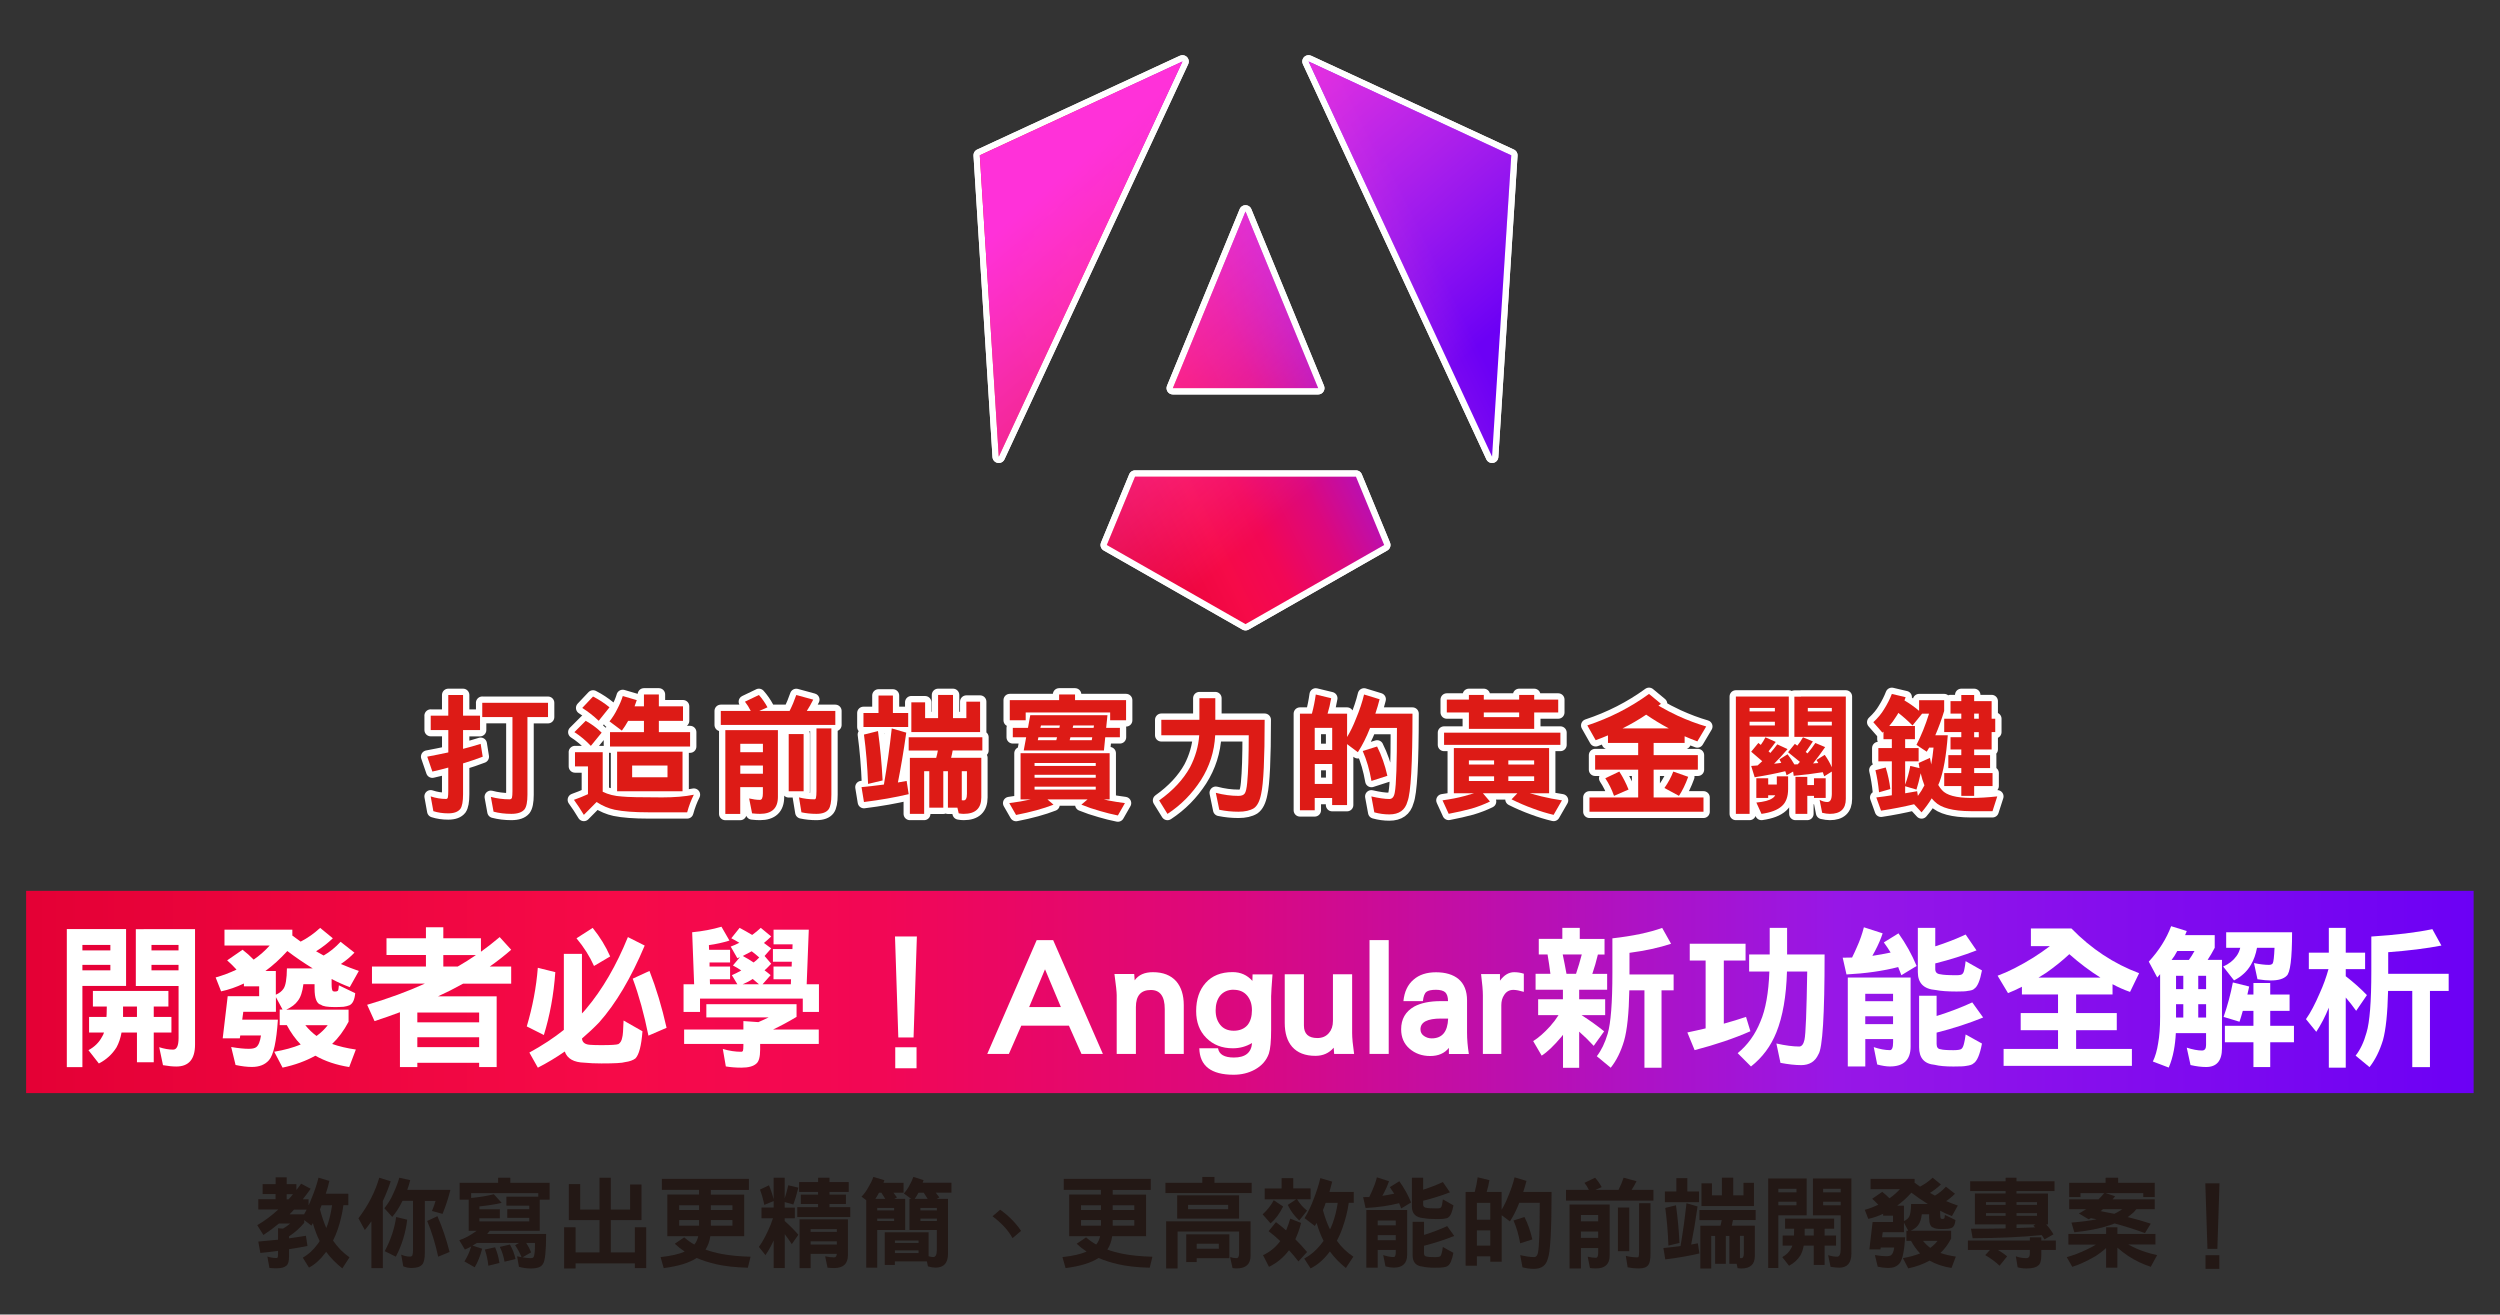 <?xml version="1.0" encoding="UTF-8"?>
<svg id="_圖層_1" data-name="圖層_1" xmlns="http://www.w3.org/2000/svg" version="1.1" xmlns:xlink="http://www.w3.org/1999/xlink" viewBox="0 0 595.28 313">
  <rect x="0" y="0" width="595.28" height="313" fill="#333333" stroke="none"/>
  <!-- Generator: Adobe Illustrator 29.5.1, SVG Export Plug-In . SVG Version: 2.1.0 Build 141)  -->
  <defs>
    <style>
      .st0 {
        fill: #231815;
      }

      .st1 {
        fill: #fff;
      }

      .st2, .st3 {
        fill: #dd1b16;
      }

      .st4, .st5 {
        fill: url(#_未命名漸層_2);
      }

      .st3, .st5, .st6 {
        stroke: #fff;
        stroke-linecap: round;
        stroke-linejoin: round;
        stroke-width: 3px;
      }

      .st7 {
        fill: url(#_未命名漸層_32);
      }

      .st8 {
        fill: url(#_未命名漸層_3);
      }

      .st6 {
        fill: url(#_未命名漸層_31);
      }
    </style>
    <linearGradient id="_未命名漸層_3" data-name="未命名漸層 3" x1="6.22" y1="236.2" x2="589" y2="236.2" gradientUnits="userSpaceOnUse">
      <stop offset="0" stop-color="#e40035"/>
      <stop offset=".24" stop-color="#f60a48"/>
      <stop offset=".35" stop-color="#f20755"/>
      <stop offset=".49" stop-color="#dc087d"/>
      <stop offset=".74" stop-color="#9717e7"/>
      <stop offset="1" stop-color="#6c00f5"/>
    </linearGradient>
    <linearGradient id="_未命名漸層_31" data-name="未命名漸層 3" x1="1.97" y1="829.58" x2="2.32" y2="829.76" gradientTransform="translate(-255 224902.48) scale(256 -270.98)" xlink:href="#_未命名漸層_3"/>
    <linearGradient id="_未命名漸層_2" data-name="未命名漸層 2" x1="2.03" y1="829.85" x2="2.26" y2="829.57" gradientTransform="translate(-255 224902.48) scale(256 -270.98)" gradientUnits="userSpaceOnUse">
      <stop offset="0" stop-color="#ff31d9"/>
      <stop offset="1" stop-color="#ff5be1" stop-opacity="0"/>
    </linearGradient>
    <linearGradient id="_未命名漸層_32" data-name="未命名漸層 3" x1="1.97" y1="829.58" x2="2.32" y2="829.76" gradientTransform="translate(-255 224902.48) scale(256 -270.98)" xlink:href="#_未命名漸層_3"/>
  </defs>
  <g>
    <g>
      <path class="st3" d="M102.55,170.41h4.19v-4.93h3.52v4.93h4.04v3.43h-4.04v4.47c1.47-.37,2.87-.77,4.19-1.19l.49,3.06c-1.49.57-3.05,1.1-4.68,1.59v7.34c0,1.71-.21,2.88-.64,3.49-.55.71-1.51,1.07-2.88,1.07-1.27,0-2.45-.17-3.55-.52l-.64-3.52c1.24.41,2.47.61,3.67.61.22,0,.37-.13.43-.4.06-.35.09-.87.09-1.56v-5.51c-1.24.35-2.51.66-3.79.95l-1.22-3.55c1.73-.33,3.41-.66,5.02-1.01v-5.33h-4.19v-3.43ZM114.82,167.35h15.67v3.4h-4.9v18.48c0,1.71-.23,2.88-.7,3.49-.59.71-1.63,1.07-3.12,1.07s-2.93-.17-4.25-.52l-.64-3.52c1.47.39,2.95.58,4.44.58.29,0,.48-.12.58-.37.08-.33.12-.85.12-1.56v-17.66h-7.19v-3.4Z"/>
      <path class="st3" d="M136.9,179.1h6.61v9.43c1.33.65,2.86,1.03,4.59,1.13,1.29.14,4.47.21,9.55.21,2.98,0,5.5-.21,7.56-.64-.65,1.29-1.18,2.68-1.59,4.19h-9.24c-3.35,0-6.02-.2-8.02-.61-1.45-.31-2.89-.92-4.31-1.84-1,1.02-2.01,2.04-3.03,3.06-.76-1.27-1.54-2.46-2.36-3.58,1.16-.41,2.27-.86,3.34-1.35v-6.61h-3.09v-3.4ZM139.47,171.63c1.41.8,2.67,1.73,3.79,2.82l-2.57,3.15c-1.22-1.29-2.53-2.38-3.92-3.27l2.69-2.69ZM141.21,165.85c1.43.73,2.73,1.59,3.92,2.57l-2.57,3.21c-1.27-1.2-2.57-2.22-3.92-3.06l2.57-2.72ZM148.28,165.73l3.34.98c-.16.51-.34,1-.52,1.47h2.23v-2.82h3.55v2.82h5.75v3.46h-5.75v2.69h7.44v3.43h-19.07v-3.43h8.08v-2.69h-3.76c-.47.86-.97,1.63-1.5,2.33l-2.94-2.2c.69-.86,1.31-1.83,1.84-2.91.59-1.12,1.03-2.16,1.32-3.12ZM146.94,178.98h15.58v9.43h-15.58v-9.43ZM150.52,185.07h8.42v-2.79h-8.42v2.79Z"/>
      <path class="st3" d="M180.7,165.48c.8.9,1.48,1.88,2.05,2.94l-1.96.86h7.22c.61-1.2,1.14-2.47,1.59-3.79l4.04,1.1c-.49.98-1,1.88-1.53,2.69h6.79v3.34h-27.27v-3.34h7.13c-.39-.8-.85-1.53-1.38-2.2l3.31-1.59ZM185.23,173.84v15.91c0,2.69-1.43,4.04-4.28,4.04-.55,0-1.17-.04-1.87-.12l-.7-3.55c.94.22,1.79.34,2.57.34.47,0,.7-.52.7-1.56v-1.47h-5.39v6.37h-3.55v-19.95h12.52ZM176.27,179.1h5.39v-1.99h-5.39v1.99ZM176.27,184.24h5.39v-1.96h-5.39v1.96ZM187.8,174.79h3.55v13.62h-3.55v-13.62ZM194.41,173.44h3.55v15.79c0,1.71-.22,2.88-.67,3.49-.53.71-1.49,1.07-2.88,1.07-1.27,0-2.46-.12-3.58-.37l-.58-3.55c1.2.31,2.43.46,3.67.46.2,0,.33-.12.37-.37.08-.33.12-.85.12-1.56v-14.96Z"/>
      <path class="st3" d="M212.33,173.44l3.46,1.01c-.63,4.47-1.3,8.43-1.99,11.87.73-.12,1.43-.24,2.08-.37l.49,3.15c-3.18.75-6.73,1.38-10.65,1.87l-.58-3.55c1.92-.18,3.69-.39,5.33-.61.73-4.24,1.36-8.7,1.87-13.37ZM209.18,165.61h3.43v4.16h3.64v3.34h-10.65v-3.34h3.58v-4.16ZM209.06,174.08c.53,3.88.9,7.79,1.1,11.75l-3.46.83c-.16-4.16-.49-8.08-.98-11.75l3.34-.83ZM216.37,175.55h17.54v3.15h-7.07c-.1.59-.22,1.17-.37,1.74h7.19v9.43c0,2.61-1.4,3.92-4.19,3.92-.35,0-.75-.04-1.19-.12l-.31-1.35h-2.26v-8.69h-1.1v8.69h-3.34v-8.69h-1.22v10.16h-3.4v-13.34h6.27c.16-.57.3-1.15.4-1.74h-6.95v-3.15ZM217.01,167.23h3.27v3.76h3.09v-5.51h3.55v5.51h3.18v-3.92h3.27v7.25h-16.37v-7.1ZM229.01,183.63v6.92c.16.02.32.03.46.03.51,0,.77-.53.77-1.59v-5.36h-1.22Z"/>
      <path class="st3" d="M243.01,179.35h21.21v10.99h-1.41c.35.08.69.16,1.04.25,1.39.26,2.72.48,4.01.64l-1.68,2.94c-1.43-.29-2.83-.63-4.19-1.04-1.61-.45-3.11-.96-4.5-1.53l1.47-1.25h-9.55l1.44,1.25c-2.45.96-5.42,1.77-8.91,2.45l-1.62-2.82c1.82-.23,3.54-.52,5.17-.89h-2.48v-10.99ZM252.19,165.36h3.79v1.35h12.15v4.8h-3.79v-1.87h-20.11v1.87h-3.79v-4.8h11.75v-1.35ZM263.7,170.29l-.31,3.03h3.27v2.23h-3.49l-.31,3.15h-19.1l.58-3.15h-3.18v-2.23h3.61l.55-3.03h18.36ZM246.34,182.38h14.57v-.7h-14.57v.7ZM246.34,185.19h14.57v-.7h-14.57v.7ZM246.34,188.01h14.57v-.7h-14.57v.7ZM251.7,175.55h-4.44l-.15.7h4.41l.18-.7ZM247.87,172.74l-.15.58h4.53l.12-.58h-4.5ZM260.08,175.55h-5.2l-.18.7h5.26l.12-.7ZM255.56,172.74l-.15.58h4.99l.09-.58h-4.93Z"/>
      <path class="st3" d="M276.53,171.39h9.06v-5.14h3.79v5.14h11.75c0,9.34-.28,15.21-.83,17.6-.33,1.73-.91,2.89-1.74,3.46-.9.55-2.12.83-3.67.83s-3.03-.15-4.56-.46l-.83-4.04c1.86.49,3.65.73,5.39.73.73,0,1.23-.19,1.5-.58.26-.37.46-1.21.58-2.54.25-2.53.37-6.3.37-11.32h-7.99c-.2,3.88-1.34,7.44-3.4,10.68-2.1,3.26-4.75,5.95-7.96,8.05l-1.99-3.21c3.31-2.35,5.76-4.99,7.38-7.93,1.26-2.45,1.99-4.98,2.17-7.59h-9.03v-3.67Z"/>
      <path class="st3" d="M313.05,190v2.94h-3.52v-23.01h2.85c.41-1.51.71-3.03.92-4.56l3.67.89c-.22,1.31-.51,2.53-.86,3.67h4.65v5.57c.8-1.33,1.49-2.75,2.08-4.28.88-2.08,1.53-4.03,1.96-5.85l3.7,1.13c-.29,1.14-.62,2.29-1.01,3.43h8.84c0,11.98-.4,18.94-1.19,20.9-.55,2.06-1.99,3.09-4.32,3.09-1.18,0-2.38-.16-3.58-.49l-.7-3.79c1.78.41,3.2.61,4.28.61.69,0,1.12-.51,1.29-1.53.35-1.75.52-6.89.52-15.39h-6.4c-.88,2.24-1.85,4.17-2.91,5.78l-2.57-1.93v14.51h-3.55v-1.68h-4.16ZM313.05,178.58h4.16v-5.26h-4.16v5.26ZM317.22,186.66v-4.74h-4.16v4.74h4.16ZM327.9,177.75c1.06,2.1,1.88,4.43,2.45,6.98l-3.79,1.22c-.45-2.61-1.14-4.99-2.08-7.13l3.43-1.07Z"/>
      <path class="st3" d="M346.18,178.12h22.68v10.77h-4.59c.9.25,1.81.49,2.72.73,1.67.41,3.32.72,4.93.95l-1.99,3.46c-1.63-.39-3.23-.88-4.81-1.47-1.86-.67-3.59-1.42-5.2-2.23l1.38-1.44h-8.2l1.68,1.96c-1.33.65-2.77,1.21-4.35,1.68-1.65.45-3.48.87-5.48,1.25l-1.47-3.21c1.94-.27,3.66-.6,5.17-1.01.82-.22,1.59-.45,2.33-.67h-4.8v-10.77ZM343.85,174.45h27.7v2.91h-27.7v-2.91ZM344.5,166.58h5.26v-1.1h3.55v1.1h8.42v-1.1h3.58v1.1h5.72v3.06h-5.72v3.92h-15.55v-3.92h-5.26v-3.06ZM349.76,182.04h6v-.98h-6v.98ZM349.76,185.96h6v-1.1h-6v1.1ZM353.31,169.65v1.1h8.42v-1.1h-8.42ZM359.15,181.06v.98h6.15v-.98h-6.15ZM359.15,184.86v1.1h6.15v-1.1h-6.15Z"/>
      <path class="st3" d="M382.89,175.09c-.96.41-1.94.8-2.94,1.16l-1.99-3.52c5.39-1.79,10.28-4.29,14.69-7.5l2.85,2.36c-.2.14-.41.29-.61.43,1.53.9,3.09,1.71,4.68,2.45,2.29,1.04,4.52,1.88,6.7,2.51l-2.11,3.55c-1.02-.37-2.03-.78-3.03-1.22v1.59h-7.38v2.91h10.53v3.46h-10.53v6.61h11.87v3.4h-27.15v-3.4h11.6v-6.61h-10.25v-3.46h10.25v-2.91h-7.19v-1.81ZM385.58,183.72c.86,1.33,1.59,2.75,2.2,4.28l-3.46,1.5c-.55-1.55-1.25-2.95-2.08-4.19l3.33-1.59ZM391.97,170.17c-1.75,1.18-3.63,2.28-5.63,3.27h11.02c-1.9-1.02-3.69-2.11-5.39-3.27ZM398.43,183.72l3.55,1.25c-.65,1.8-1.39,3.31-2.2,4.53l-3.46-1.87c.92-1.31,1.62-2.61,2.11-3.92Z"/>
      <path class="st3" d="M425.93,165.85v9.58h-9.33v18.36h-3.27v-27.94h12.61ZM416.59,169.4h6.03v-.83h-6.03v.83ZM416.59,172.74h6.03v-.89h-6.03v.89ZM428.86,165.85h10.65v24.39c0,2.37-1.27,3.55-3.79,3.55-.53,0-1.14-.08-1.84-.25l-.61-3.09c.65.35,1.26.52,1.84.52.71,0,1.07-.66,1.07-1.99v-5.26l-1.81,1.13c-.1-.33-.21-.65-.34-.98-2.12.35-4.43.63-6.92.86l-.15-1.01-1.56.89c-.08-.35-.18-.67-.31-.98-2.22.55-4.65,1.03-7.28,1.44l-.83-2.69c.51-.04,1.02-.08,1.53-.12.37-.33.73-.66,1.1-1.01-.86-.75-1.73-1.51-2.63-2.26l1.71-2.08c.2.16.4.32.58.46.43-.59.8-1.19,1.1-1.81l2.45,1.1c-.61.84-1.18,1.58-1.71,2.23.14.14.29.28.43.4.61-.69,1.16-1.38,1.65-2.05l2.45,1.13c-1.1,1.29-2.17,2.45-3.21,3.49.59-.08,1.16-.15,1.71-.21-.14-.29-.29-.56-.43-.83l1.93-1.22c.61.78,1.15,1.58,1.62,2.42.27-.02.53-.03.8-.03.16-.18.34-.38.52-.58-.9-.73-1.84-1.5-2.82-2.3l1.62-1.99c.2.14.4.29.58.43.53-.65.98-1.32,1.35-1.99l2.36.98c-.61.94-1.18,1.77-1.71,2.51.16.12.31.23.43.34.71-.84,1.34-1.66,1.87-2.48l2.33.98c-.98,1.43-1.94,2.72-2.88,3.89.43-.02.85-.05,1.25-.09-.14-.27-.29-.51-.43-.73l1.96-1.22c.67.94,1.23,1.92,1.68,2.94v-7.22h-8.91v-9.58h1.59ZM418.21,185.31h2.82v1.5h2.05v-1.96h2.69v3.03c0,1.82-.49,3.16-1.47,4.04-1.02.94-2.64,1.56-4.87,1.87l-1.22-2.69c1.84-.18,3.1-.52,3.79-1.01.31-.18.54-.43.7-.73h-1.68v.64h-2.82v-4.68ZM427.52,184.98h2.82v1.96h1.59v-1.62h2.79v4.68h-2.79v-.49h-1.59v4.28h-2.82v-8.81ZM430.46,169.4h5.72v-.83h-5.72v.83ZM436.18,172.74v-.89h-5.72v.89h5.72Z"/>
      <path class="st3" d="M450.48,165.24l3.27.77c-.08.27-.17.52-.28.77,1.24.73,2.41,1.56,3.49,2.48v-2.54h5.97v2.57c-.65,2.14-1.36,4.07-2.11,5.78h2.97c-.37,4.92-1.02,8.62-1.96,11.11-.1.22-.2.47-.31.73.29.49.58.9.89,1.22,1.06,1.22,3.35,1.85,6.86,1.87,1.96,0,4.06-.12,6.3-.37l-1.13,3.52h-5.17c-4.26-.02-7.13-.79-8.6-2.29-.26-.25-.5-.5-.7-.77-.69,1.14-1.5,2.25-2.42,3.34l-1.78-1.93c-2.43.59-5.05,1.1-7.87,1.53l-1.13-3.15c1.29-.14,2.52-.32,3.7-.52v-8.08h-3.21v-3.15h3.21v-2.11h-1.99v-1.81c-.08.08-.16.16-.25.24l-2.17-2.48c1.1-1.02,1.97-2.07,2.6-3.15.75-1.2,1.36-2.4,1.81-3.58ZM449.01,182.74c.53,1.71.9,3.43,1.1,5.14l-2.69.77c-.18-1.88-.47-3.63-.86-5.26l2.45-.64ZM457.06,182.9c-.08-.41-.15-.82-.21-1.22l2.69-1.22c.1.53.2,1.05.31,1.56.22-1.22.41-2.56.55-4.01h-1.04c-.18.33-.38.65-.58.98l-2.45-1.62c1.14-2.2,2.14-4.68,3-7.44h-1.65l-2.29,2.82c-1.1-1.12-2.22-2.12-3.37-3-.18.35-.38.66-.58.95-.49.8-1.02,1.52-1.59,2.17h6.12v3.15h-2.33v2.11h3.21v3.15h-3.21v5.57c.55-1.51.96-3,1.22-4.47l2.2.52ZM456.67,189.51c.61-.82,1.13-1.65,1.56-2.51-.35-.86-.64-1.82-.89-2.88-.33,1.51-.66,2.81-1.01,3.89l-2.69-.8v1.68c.98-.16,1.93-.33,2.85-.49l.18,1.1ZM464.44,166.95h2.57v-1.47h3.06v1.47h4.16v4.19h.86v3.18h-.86v4.13h-4.16v1.35h3.79v3.09h-3.79v1.19h4.38v3.09h-4.38v2.33h-3.06v-2.33h-4.07v-3.09h4.07v-1.19h-3.09v-3.09h3.09v-1.35h-2.57v-2.91h2.57v-1.22h-4.07v-3.18h4.07v-1.22h-2.57v-2.97ZM470.07,169.92v1.22h1.1v-1.22h-1.1ZM470.07,174.33v1.22h1.1v-1.22h-1.1Z"/>
    </g>
    <g>
      <path class="st2" d="M102.55,170.41h4.19v-4.93h3.52v4.93h4.04v3.43h-4.04v4.47c1.47-.37,2.87-.77,4.19-1.19l.49,3.06c-1.49.57-3.05,1.1-4.68,1.59v7.34c0,1.71-.21,2.88-.64,3.49-.55.71-1.51,1.07-2.88,1.07-1.27,0-2.45-.17-3.55-.52l-.64-3.52c1.24.41,2.47.61,3.67.61.22,0,.37-.13.43-.4.06-.35.09-.87.09-1.56v-5.51c-1.24.35-2.51.66-3.79.95l-1.22-3.55c1.73-.33,3.41-.66,5.02-1.01v-5.33h-4.19v-3.43ZM114.82,167.35h15.67v3.4h-4.9v18.48c0,1.71-.23,2.88-.7,3.49-.59.71-1.63,1.07-3.12,1.07s-2.93-.17-4.25-.52l-.64-3.52c1.47.39,2.95.58,4.44.58.29,0,.48-.12.58-.37.08-.33.12-.85.12-1.56v-17.66h-7.19v-3.4Z"/>
      <path class="st2" d="M136.9,179.1h6.61v9.43c1.33.65,2.86,1.03,4.59,1.13,1.29.14,4.47.21,9.55.21,2.98,0,5.5-.21,7.56-.64-.65,1.29-1.18,2.68-1.59,4.19h-9.24c-3.35,0-6.02-.2-8.02-.61-1.45-.31-2.89-.92-4.31-1.84-1,1.02-2.01,2.04-3.03,3.06-.76-1.27-1.54-2.46-2.36-3.58,1.16-.41,2.27-.86,3.34-1.35v-6.61h-3.09v-3.4ZM139.47,171.63c1.41.8,2.67,1.73,3.79,2.82l-2.57,3.15c-1.22-1.29-2.53-2.38-3.92-3.27l2.69-2.69ZM141.21,165.85c1.43.73,2.73,1.59,3.92,2.57l-2.57,3.21c-1.27-1.2-2.57-2.22-3.92-3.06l2.57-2.72ZM148.28,165.73l3.34.98c-.16.51-.34,1-.52,1.47h2.23v-2.82h3.55v2.82h5.75v3.46h-5.75v2.69h7.44v3.43h-19.07v-3.43h8.08v-2.69h-3.76c-.47.86-.97,1.63-1.5,2.33l-2.94-2.2c.69-.86,1.31-1.83,1.84-2.91.59-1.12,1.03-2.16,1.32-3.12ZM146.94,178.98h15.58v9.43h-15.58v-9.43ZM150.52,185.07h8.42v-2.79h-8.42v2.79Z"/>
      <path class="st2" d="M180.7,165.48c.8.9,1.48,1.88,2.05,2.94l-1.96.86h7.22c.61-1.2,1.14-2.47,1.59-3.79l4.04,1.1c-.49.98-1,1.88-1.53,2.69h6.79v3.34h-27.27v-3.34h7.13c-.39-.8-.85-1.53-1.38-2.2l3.31-1.59ZM185.23,173.84v15.91c0,2.69-1.43,4.04-4.28,4.04-.55,0-1.17-.04-1.87-.12l-.7-3.55c.94.22,1.79.34,2.57.34.47,0,.7-.52.7-1.56v-1.47h-5.39v6.37h-3.55v-19.95h12.52ZM176.27,179.1h5.39v-1.99h-5.39v1.99ZM176.27,184.24h5.39v-1.96h-5.39v1.96ZM187.8,174.79h3.55v13.62h-3.55v-13.62ZM194.41,173.44h3.55v15.79c0,1.71-.22,2.88-.67,3.49-.53.71-1.49,1.07-2.88,1.07-1.27,0-2.46-.12-3.58-.37l-.58-3.55c1.2.31,2.43.46,3.67.46.2,0,.33-.12.37-.37.08-.33.12-.85.12-1.56v-14.96Z"/>
      <path class="st2" d="M212.33,173.44l3.46,1.01c-.63,4.47-1.3,8.43-1.99,11.87.73-.12,1.43-.24,2.08-.37l.49,3.15c-3.18.75-6.73,1.38-10.65,1.87l-.58-3.55c1.92-.18,3.69-.39,5.33-.61.73-4.24,1.36-8.7,1.87-13.37ZM209.18,165.61h3.43v4.16h3.64v3.34h-10.65v-3.34h3.58v-4.16ZM209.06,174.08c.53,3.88.9,7.79,1.1,11.75l-3.46.83c-.16-4.16-.49-8.08-.98-11.75l3.34-.83ZM216.37,175.55h17.54v3.15h-7.07c-.1.59-.22,1.17-.37,1.74h7.19v9.43c0,2.61-1.4,3.92-4.19,3.92-.35,0-.75-.04-1.19-.12l-.31-1.35h-2.26v-8.69h-1.1v8.69h-3.34v-8.69h-1.22v10.16h-3.4v-13.34h6.27c.16-.57.3-1.15.4-1.74h-6.95v-3.15ZM217.01,167.23h3.27v3.76h3.09v-5.51h3.55v5.51h3.18v-3.92h3.27v7.25h-16.37v-7.1ZM229.01,183.63v6.92c.16.02.32.03.46.03.51,0,.77-.53.77-1.59v-5.36h-1.22Z"/>
      <path class="st2" d="M243.01,179.35h21.21v10.99h-1.41c.35.08.69.16,1.04.25,1.39.26,2.72.48,4.01.64l-1.68,2.94c-1.43-.29-2.83-.63-4.19-1.04-1.61-.45-3.11-.96-4.5-1.53l1.47-1.25h-9.55l1.44,1.25c-2.45.96-5.42,1.77-8.91,2.45l-1.62-2.82c1.82-.23,3.54-.52,5.17-.89h-2.48v-10.99ZM252.19,165.36h3.79v1.35h12.15v4.8h-3.79v-1.87h-20.11v1.87h-3.79v-4.8h11.75v-1.35ZM263.7,170.29l-.31,3.03h3.27v2.23h-3.49l-.31,3.15h-19.1l.58-3.15h-3.18v-2.23h3.61l.55-3.03h18.36ZM246.34,182.38h14.57v-.7h-14.57v.7ZM246.34,185.19h14.57v-.7h-14.57v.7ZM246.34,188.01h14.57v-.7h-14.57v.7ZM251.7,175.55h-4.44l-.15.7h4.41l.18-.7ZM247.87,172.74l-.15.58h4.53l.12-.58h-4.5ZM260.08,175.55h-5.2l-.18.7h5.26l.12-.7ZM255.56,172.74l-.15.58h4.99l.09-.58h-4.93Z"/>
      <path class="st2" d="M276.53,171.39h9.06v-5.14h3.79v5.14h11.75c0,9.34-.28,15.21-.83,17.6-.33,1.73-.91,2.89-1.74,3.46-.9.55-2.12.83-3.67.83s-3.03-.15-4.56-.46l-.83-4.04c1.86.49,3.65.73,5.39.73.73,0,1.23-.19,1.5-.58.26-.37.46-1.21.58-2.54.25-2.53.37-6.3.37-11.32h-7.99c-.2,3.88-1.34,7.44-3.4,10.68-2.1,3.26-4.75,5.95-7.96,8.05l-1.99-3.21c3.31-2.35,5.76-4.99,7.38-7.93,1.26-2.45,1.99-4.98,2.17-7.59h-9.03v-3.67Z"/>
      <path class="st2" d="M313.05,190v2.94h-3.52v-23.01h2.85c.41-1.51.71-3.03.92-4.56l3.67.89c-.22,1.31-.51,2.53-.86,3.67h4.65v5.57c.8-1.33,1.49-2.75,2.08-4.28.88-2.08,1.53-4.03,1.96-5.85l3.7,1.13c-.29,1.14-.62,2.29-1.01,3.43h8.84c0,11.98-.4,18.94-1.19,20.9-.55,2.06-1.99,3.09-4.32,3.09-1.18,0-2.38-.16-3.58-.49l-.7-3.79c1.78.41,3.2.61,4.28.61.69,0,1.12-.51,1.29-1.53.35-1.75.52-6.89.52-15.39h-6.4c-.88,2.24-1.85,4.17-2.91,5.78l-2.57-1.93v14.51h-3.55v-1.68h-4.16ZM313.05,178.58h4.16v-5.26h-4.16v5.26ZM317.22,186.66v-4.74h-4.16v4.74h4.16ZM327.9,177.75c1.06,2.1,1.88,4.43,2.45,6.98l-3.79,1.22c-.45-2.61-1.14-4.99-2.08-7.13l3.43-1.07Z"/>
      <path class="st2" d="M346.18,178.12h22.68v10.77h-4.59c.9.25,1.81.49,2.72.73,1.67.41,3.32.72,4.93.95l-1.99,3.46c-1.63-.39-3.23-.88-4.81-1.47-1.86-.67-3.59-1.42-5.2-2.23l1.38-1.44h-8.2l1.68,1.96c-1.33.65-2.77,1.21-4.35,1.68-1.65.45-3.48.87-5.48,1.25l-1.47-3.21c1.94-.27,3.66-.6,5.17-1.01.82-.22,1.59-.45,2.33-.67h-4.8v-10.77ZM343.85,174.45h27.7v2.91h-27.7v-2.91ZM344.5,166.58h5.26v-1.1h3.55v1.1h8.42v-1.1h3.58v1.1h5.72v3.06h-5.72v3.92h-15.55v-3.92h-5.26v-3.06ZM349.76,182.04h6v-.98h-6v.98ZM349.76,185.96h6v-1.1h-6v1.1ZM353.31,169.65v1.1h8.42v-1.1h-8.42ZM359.15,181.06v.98h6.15v-.98h-6.15ZM359.15,184.86v1.1h6.15v-1.1h-6.15Z"/>
      <path class="st2" d="M382.89,175.09c-.96.41-1.94.8-2.94,1.16l-1.99-3.52c5.39-1.79,10.28-4.29,14.69-7.5l2.85,2.36c-.2.14-.41.29-.61.43,1.53.9,3.09,1.71,4.68,2.45,2.29,1.04,4.52,1.88,6.7,2.51l-2.11,3.55c-1.02-.37-2.03-.78-3.03-1.22v1.59h-7.38v2.91h10.53v3.46h-10.53v6.61h11.87v3.4h-27.15v-3.4h11.6v-6.61h-10.25v-3.46h10.25v-2.91h-7.19v-1.81ZM385.58,183.72c.86,1.33,1.59,2.75,2.2,4.28l-3.46,1.5c-.55-1.55-1.25-2.95-2.08-4.19l3.33-1.59ZM391.97,170.17c-1.75,1.18-3.63,2.28-5.63,3.27h11.02c-1.9-1.02-3.69-2.11-5.39-3.27ZM398.43,183.72l3.55,1.25c-.65,1.8-1.39,3.31-2.2,4.53l-3.46-1.87c.92-1.31,1.62-2.61,2.11-3.92Z"/>
      <path class="st2" d="M425.93,165.85v9.58h-9.33v18.36h-3.27v-27.94h12.61ZM416.59,169.4h6.03v-.83h-6.03v.83ZM416.59,172.74h6.03v-.89h-6.03v.89ZM428.86,165.85h10.65v24.39c0,2.37-1.27,3.55-3.79,3.55-.53,0-1.14-.08-1.84-.25l-.61-3.09c.65.35,1.26.52,1.84.52.71,0,1.07-.66,1.07-1.99v-5.26l-1.81,1.13c-.1-.33-.21-.65-.34-.98-2.12.35-4.43.63-6.92.86l-.15-1.01-1.56.89c-.08-.35-.18-.67-.31-.98-2.22.55-4.65,1.03-7.28,1.44l-.83-2.69c.51-.04,1.02-.08,1.53-.12.37-.33.73-.66,1.1-1.01-.86-.75-1.73-1.51-2.63-2.26l1.71-2.08c.2.16.4.32.58.46.43-.59.8-1.19,1.1-1.81l2.45,1.1c-.61.84-1.18,1.58-1.71,2.23.14.14.29.28.43.4.61-.69,1.16-1.38,1.65-2.05l2.45,1.13c-1.1,1.29-2.17,2.45-3.21,3.49.59-.08,1.16-.15,1.71-.21-.14-.29-.29-.56-.43-.83l1.93-1.22c.61.78,1.15,1.58,1.62,2.42.27-.02.53-.03.8-.03.16-.18.34-.38.52-.58-.9-.73-1.84-1.5-2.82-2.3l1.62-1.99c.2.14.4.29.58.43.53-.65.98-1.32,1.35-1.99l2.36.98c-.61.94-1.18,1.77-1.71,2.51.16.12.31.23.43.34.71-.84,1.34-1.66,1.87-2.48l2.33.98c-.98,1.43-1.94,2.72-2.88,3.89.43-.02.85-.05,1.25-.09-.14-.27-.29-.51-.43-.73l1.96-1.22c.67.94,1.23,1.92,1.68,2.94v-7.22h-8.91v-9.58h1.59ZM418.21,185.31h2.82v1.5h2.05v-1.96h2.69v3.03c0,1.82-.49,3.16-1.47,4.04-1.02.94-2.64,1.56-4.87,1.87l-1.22-2.69c1.84-.18,3.1-.52,3.79-1.01.31-.18.54-.43.7-.73h-1.68v.64h-2.82v-4.68ZM427.52,184.98h2.82v1.96h1.59v-1.62h2.79v4.68h-2.79v-.49h-1.59v4.28h-2.82v-8.81ZM430.46,169.4h5.72v-.83h-5.72v.83ZM436.18,172.74v-.89h-5.72v.89h5.72Z"/>
      <path class="st2" d="M450.48,165.24l3.27.77c-.08.27-.17.52-.28.77,1.24.73,2.41,1.56,3.49,2.48v-2.54h5.97v2.57c-.65,2.14-1.36,4.07-2.11,5.78h2.97c-.37,4.92-1.02,8.62-1.96,11.11-.1.22-.2.47-.31.73.29.49.58.9.89,1.22,1.06,1.22,3.35,1.85,6.86,1.87,1.96,0,4.06-.12,6.3-.37l-1.13,3.52h-5.17c-4.26-.02-7.13-.79-8.6-2.29-.26-.25-.5-.5-.7-.77-.69,1.14-1.5,2.25-2.42,3.34l-1.78-1.93c-2.43.59-5.05,1.1-7.87,1.53l-1.13-3.15c1.29-.14,2.52-.32,3.7-.52v-8.08h-3.21v-3.15h3.21v-2.11h-1.99v-1.81c-.08.08-.16.16-.25.24l-2.17-2.48c1.1-1.02,1.97-2.07,2.6-3.15.75-1.2,1.36-2.4,1.81-3.58ZM449.01,182.74c.53,1.71.9,3.43,1.1,5.14l-2.69.77c-.18-1.88-.47-3.63-.86-5.26l2.45-.64ZM457.06,182.9c-.08-.41-.15-.82-.21-1.22l2.69-1.22c.1.53.2,1.05.31,1.56.22-1.22.41-2.56.55-4.01h-1.04c-.18.33-.38.65-.58.98l-2.45-1.62c1.14-2.2,2.14-4.68,3-7.44h-1.65l-2.29,2.82c-1.1-1.12-2.22-2.12-3.37-3-.18.35-.38.66-.58.95-.49.8-1.02,1.52-1.59,2.17h6.12v3.15h-2.33v2.11h3.21v3.15h-3.21v5.57c.55-1.51.96-3,1.22-4.47l2.2.52ZM456.67,189.51c.61-.82,1.13-1.65,1.56-2.51-.35-.86-.64-1.82-.89-2.88-.33,1.51-.66,2.81-1.01,3.89l-2.69-.8v1.68c.98-.16,1.93-.33,2.85-.49l.18,1.1ZM464.44,166.95h2.57v-1.47h3.06v1.47h4.16v4.19h.86v3.18h-.86v4.13h-4.16v1.35h3.79v3.09h-3.79v1.19h4.38v3.09h-4.38v2.33h-3.06v-2.33h-4.07v-3.09h4.07v-1.19h-3.09v-3.09h3.09v-1.35h-2.57v-2.91h2.57v-1.22h-4.07v-3.18h4.07v-1.22h-2.57v-2.97ZM470.07,169.92v1.22h1.1v-1.22h-1.1ZM470.07,174.33v1.22h1.1v-1.22h-1.1Z"/>
    </g>
  </g>
  <g>
    <path class="st0" d="M62.55,281.95h3.08v-1.61h2.64v1.61h2.31v1.4c.4-.5.78-1,1.12-1.5l2.27,1.21c-.59.84-1.21,1.67-1.87,2.5h1.38v1.45c.25-.51.48-1.05.68-1.61.73-1.74,1.29-3.4,1.68-4.98l2.59.77c-.23,1.04-.52,2.06-.86,3.06h5.37v2.73h-1.17c-.27,1.96-.72,3.88-1.35,5.75-.33.95-.7,1.84-1.12,2.66,1.07,1.59,2.38,2.92,3.92,3.99l-1.71,2.64c-1.56-1.25-2.84-2.56-3.85-3.95-.06.09-.13.19-.21.28-1.2,1.6-2.49,2.76-3.88,3.48l-1.47-2.36c1.31-.75,2.45-1.78,3.43-3.11.22-.26.41-.55.58-.86-.62-1.23-1.16-2.65-1.61-4.25-.12.19-.24.38-.35.58l-1.71-1.31v.65c-1.03,1.23-2.23,2.31-3.62,3.22v.47c1.46-.2,2.8-.4,4.02-.61l.37,2.43c-1.4.28-2.87.54-4.39.77v1.75c0,1.14-.21,1.86-.63,2.17-.47.42-1.25.63-2.36.63-.59,0-1.15-.03-1.68-.09l-.49-2.71c.72.23,1.44.35,2.17.35.11,0,.2-.05.28-.14.06-.14.09-.41.09-.79v-.77c-1.35.19-2.76.35-4.21.49l-.49-2.71c1.67-.14,3.23-.29,4.7-.44v-2.73l1.19.09c.61-.36,1.18-.76,1.71-1.21h-2.69c-1.18.98-2.41,1.89-3.69,2.73l-1.47-2.34c1.74-1.01,3.42-2.26,5.02-3.74h-4.77v-2.45h4.11v-1.21h-3.08v-2.41ZM68.71,285.57c.37-.39.72-.79,1.05-1.21h-1.5v1.21h.44ZM72.41,289.14c.2-.37.4-.75.61-1.12h-3.01c-.34.36-.69.73-1.05,1.12h3.46ZM76.19,287.95c.42,1.65.92,3.13,1.5,4.44.12-.26.23-.54.33-.84.47-1.43.82-2.95,1.05-4.56h-2.5c-.12.33-.25.65-.37.96Z"/>
    <path class="st0" d="M90.3,280.43l2.73.84c-.51,1.59-1.14,3.16-1.87,4.72v15.96h-2.73v-11.14c-.51.75-1.04,1.44-1.56,2.08l-1.52-2.8c2.3-3.04,3.96-6.25,4.95-9.65ZM95.09,280.43l2.59.58c-.2.79-.44,1.56-.7,2.31h10.26c-.47,1.93-1.09,3.84-1.87,5.72l-2.52-.68c.33-.76.62-1.57.86-2.41h-2.55v12.33c0,1.37-.2,2.3-.61,2.8-.47.56-1.32.84-2.57.84-.7,0-1.35-.13-1.96-.4l-.49-2.78c.69.31,1.37.47,2.06.47.33,0,.53-.11.61-.33.09-.28.14-.71.14-1.29v-11.66h-2.5c-.7,1.48-1.52,2.76-2.45,3.83l-1.87-2.06c.9-1.12,1.6-2.27,2.1-3.46.62-1.29,1.11-2.58,1.47-3.85ZM94.32,289.79l2.64.63c-.37,3.16-1.28,6.1-2.71,8.81l-2.64-1.31c1.45-2.73,2.35-5.44,2.71-8.13ZM104.15,289.58c1.15,2.6,2.12,5.44,2.9,8.53l-2.71,1.12c-.7-3.18-1.57-6.01-2.62-8.5l2.43-1.14Z"/>
    <path class="st0" d="M118.61,280.43h2.9v1.21h9.37v4.02h-2.36v7.41h-11.91c-.2.25-.41.5-.61.75h14.04c0,4.11-.26,6.49-.77,7.15-.37.72-1.34,1.07-2.9,1.07-.92,0-1.85-.13-2.8-.4l-.44-2.5c.37.08.72.15,1.05.21-.39-.98-.9-1.93-1.52-2.85l.91-.54h-10.02c-.36.23-.7.44-1.03.63l2.29.75c-.45,1.73-1.04,3.2-1.78,4.42l-2.45-1.4c.69-1.06,1.22-2.24,1.61-3.55-.55.31-1.04.55-1.5.72l-1.33-2.22c.97-.33,1.97-.82,3.01-1.47.42-.26.79-.52,1.12-.77h-1.89v-7.41h-2.15v-4.02h9.16v-1.21ZM114.15,290.08v.75h11.87v-.84h-5.23v-2.06h5.23v-.84h-5.44v-2.15h7.59v-.84h-15.98v1.15c2.09-.2,3.89-.5,5.4-.89l1.87,2.06c-1.59.37-3.36.65-5.3.84v.68h4.86v2.15h-4.86ZM117.89,296.99c.51,1.23.86,2.48,1.03,3.74l-2.64.65c-.14-1.37-.42-2.66-.84-3.85l2.45-.54ZM121.42,296.34c.65,1.14,1.1,2.29,1.33,3.46l-2.62.63c-.2-1.26-.58-2.44-1.12-3.53l2.41-.56ZM125.3,295.96c.47.72.86,1.46,1.17,2.24l-2.06,1.19c.78.12,1.43.19,1.96.19.4,0,.65-.11.72-.33.2-.36.3-1.46.3-3.29h-2.1Z"/>
    <path class="st0" d="M135.44,281.95h2.71v6.07h4.6v-7.59h2.69v7.59h4.6v-5.98h2.71v8.48h-7.31v7.69h5.72v-5.98h2.71v9.72h-2.71v-1.12h-14.11v1.21h-2.73v-9.81h2.73v5.98h5.7v-7.69h-7.31v-8.57Z"/>
    <path class="st0" d="M157.6,280.71h20.72v2.62h-9.06v1.12h7.94v9.91h-8.06c-.19,1.25-.57,2.31-1.15,3.18,1.15.42,2.44.77,3.88,1.05,1.93.36,4.21.58,6.85.65l-.65,2.62c-2.94-.08-5.44-.35-7.48-.82-1.74-.4-3.31-.9-4.7-1.5-1.79,1.17-4.41,1.97-7.85,2.41l-.75-2.62c2.46-.27,4.38-.7,5.75-1.31-.89-.59-1.67-1.21-2.36-1.87l2.24-1.52c.72.64,1.52,1.21,2.41,1.71.45-.54.76-1.21.93-1.99h-7.36v-9.91h7.55v-1.12h-8.85v-2.62ZM161.72,288.11h4.74v-1.12h-4.74v1.12ZM161.72,291.85h4.74v-1.33h-4.74v1.33ZM169.26,286.99v1.12h5.14v-1.12h-5.14ZM169.26,290.52v1.33h5.14v-1.33h-5.14Z"/>
    <path class="st0" d="M183.09,282.23c.45,1.03.83,2.14,1.12,3.34v-5.14h2.64v4.91c.34-1.04.62-2.08.84-3.11l2.41.56c-.39,1.59-.79,2.93-1.19,4.02l-2.06-.58v1.31h2.41v2.55h-2.41v.65c1.25,1.11,2.33,2.2,3.25,3.27l-1.56,2.24c-.56-.86-1.12-1.65-1.68-2.38v8.08h-2.64v-6.59c-.56,1.26-1.21,2.43-1.96,3.5l-1.57-1.96c.69-.9,1.4-2.16,2.15-3.78.47-.97.87-1.98,1.21-3.04h-2.73v-2.55h2.9v-1.54l-2.24.91c-.26-1.35-.61-2.57-1.03-3.64l2.15-1.03ZM190.29,281.46h4.51v-1.03h2.71v1.03h4.58v2.36h-4.58v.63h3.92v2.24h-3.92v.75h4.95v2.36h-12.62v-2.36h4.95v-.75h-4.11v-2.24h4.11v-.63h-4.51v-2.36ZM201.9,290.33v8.53c0,2.06-1.09,3.08-3.27,3.08-.47,0-1-.03-1.59-.09l-.56-2.71c.78.17,1.5.26,2.15.26.36,0,.57-.28.63-.84h-6.24v3.39h-2.64v-11.61h11.52ZM193.02,293.32h6.24v-.65h-6.24v.65ZM193.02,296.34h6.24v-.77h-6.24v.77Z"/>
    <path class="st0" d="M215.54,285.47v7.41h-6.66v8.97h-2.62v-16.07l-1.12-.84c.64-.65,1.19-1.42,1.66-2.29.51-.84.9-1.64,1.15-2.41l2.64.77c-.08.2-.16.41-.23.63h4.79v2.36h-2.41c.28.36.56.73.84,1.12l-.65.35h2.62ZM210.8,285.47c-.28-.48-.59-.97-.93-1.47h-.58s-.02.03-.02.05c-.27.53-.55,1-.84,1.42h2.38ZM208.88,288.21h4.02v-.58h-4.02v.58ZM208.88,290.73h4.02v-.56h-4.02v.56ZM222.83,284c.28.36.56.73.84,1.12l-.65.35h2.71v13.08c0,2.2-1,3.29-2.99,3.29-.51,0-1.11-.1-1.78-.3l-.26-1.19h-7.62v.84h-2.41v-7.78h10.44v5.72c.4.12.78.19,1.12.19.56,0,.84-.57.84-1.71v-4.74h-6.52v-7.41h.42l-1.75-1.28c.51-.56.96-1.2,1.33-1.92.4-.72.72-1.39.93-2.03l2.43.77c-.08.22-.15.43-.21.63h6.85v2.36h-3.74ZM213.09,295.96h5.63v-.58h-5.63v.58ZM213.09,298.37h5.63v-.63h-5.63v.63ZM217.88,285.47h3.01c-.28-.48-.59-.97-.93-1.47h-1.26c-.3.56-.6,1.05-.91,1.47h.09ZM219.16,288.21h3.92v-.58h-3.92v.58ZM223.09,290.73v-.56h-3.92v.56h3.92Z"/>
    <path class="st0" d="M243.13,293.09l-2.03,1.73c-1-1.84-2.59-3.57-4.77-5.21l1.82-1.57c2.09,1.51,3.75,3.19,4.98,5.05Z"/>
    <path class="st0" d="M253.29,280.71h20.72v2.62h-9.06v1.12h7.94v9.91h-8.06c-.19,1.25-.57,2.31-1.15,3.18,1.15.42,2.44.77,3.88,1.05,1.93.36,4.21.58,6.85.65l-.65,2.62c-2.94-.08-5.44-.35-7.48-.82-1.74-.4-3.31-.9-4.7-1.5-1.79,1.17-4.41,1.97-7.85,2.41l-.75-2.62c2.46-.27,4.38-.7,5.75-1.31-.89-.59-1.67-1.21-2.36-1.87l2.24-1.52c.72.64,1.52,1.21,2.41,1.71.45-.54.76-1.21.93-1.99h-7.36v-9.91h7.55v-1.12h-8.85v-2.62ZM257.41,288.11h4.74v-1.12h-4.74v1.12ZM257.41,291.85h4.74v-1.33h-4.74v1.33ZM264.95,286.99v1.12h5.14v-1.12h-5.14ZM264.95,290.52v1.33h5.14v-1.33h-5.14Z"/>
    <path class="st0" d="M286.28,280.24h2.9v1.4h8.85v2.45h-20.53v-2.45h8.78v-1.4ZM297.77,290.82v8.22c0,1.99-1.12,2.99-3.36,2.99-.28,0-.59-.03-.93-.09l-.58-2.62c.56.17,1.07.26,1.52.26.42,0,.63-.41.63-1.21v-5.12h-14.65v8.78h-2.73v-11.21h20.11ZM280.3,284.63h14.74v5.54h-14.74v-5.54ZM292.73,293.91v5.68h-7.78v.93h-2.5v-6.61h10.28ZM282.89,287.93h9.55v-1.03h-9.55v1.03ZM284.95,297.34h5.26v-1.19h-5.26v1.19Z"/>
    <path class="st0" d="M303.29,285.78l2.24,1.5c-.84,1.7-1.84,3.04-2.99,4.02l-1.89-2.15c1.14-1.04,2.02-2.16,2.64-3.36ZM303.83,291.01c.84.62,1.64,1.28,2.41,1.96.36-.84.68-1.78.98-2.8l2.59,1.03c-.37,1.42-.83,2.71-1.38,3.88.97.95,1.9,1.96,2.8,3.04l-2.06,2.24c-.72-.93-1.46-1.82-2.24-2.66-1.32,1.74-2.91,3.06-4.77,3.95l-1.42-2.78c1.62-.75,2.96-1.83,4.02-3.25.01-.03.04-.07.07-.12-.89-.84-1.81-1.62-2.76-2.34l1.75-2.15ZM305.16,280.52h2.78v2.45h4.13v2.59h-3.22c.64,1.06,1.43,1.96,2.38,2.71l-1.87,2.34c-1.15-1.06-2.06-2.3-2.73-3.71l2.01-1.33h-7.5v-2.59h4.02v-2.45ZM314.41,280.52l2.8.84c-.2.83-.42,1.64-.65,2.45h5.79v2.59h-1.19c-.3,2.06-.8,4.06-1.52,6.03-.37,1.09-.81,2.09-1.31,3.01,1.06,1.5,2.37,2.76,3.92,3.78l-1.78,2.71c-1.54-1.25-2.81-2.56-3.81-3.95-.11.14-.21.27-.3.4-1.32,1.68-2.76,2.9-4.3,3.64l-1.5-2.34c1.5-.81,2.8-1.92,3.92-3.32.23-.28.46-.58.68-.89-.64-1.25-1.19-2.67-1.66-4.27-.14.23-.28.48-.42.72l-2.45-1.87c.84-1.35,1.57-2.9,2.2-4.63.68-1.73,1.21-3.37,1.57-4.93ZM315.01,288.16c.47,1.73,1.03,3.26,1.68,4.58.23-.47.44-.96.63-1.47.56-1.53.96-3.15,1.21-4.86h-2.87c-.06.22-.13.43-.21.63-.16.37-.3.75-.44,1.12Z"/>
    <path class="st0" d="M327.84,280.33l2.9.93c-.28.86-.67,1.76-1.17,2.71-.14.27-.28.52-.42.77.95-.14,1.89-.31,2.83-.51-.33-.53-.68-1.05-1.05-1.56l2.27-1.4c1.14,1.59,2.07,3.27,2.8,5.05l-2.36,1.43c-.16-.42-.32-.84-.49-1.26-2.37.61-5.03.99-7.99,1.15l-.58-2.59c.5,0,.98,0,1.45-.02.26-.53.51-1.07.75-1.61.45-1,.81-2.02,1.07-3.06ZM335.06,288.11v10.65c0,2.06-1.07,3.08-3.2,3.08-.54,0-1.2-.1-1.96-.3l-.54-2.69c.92.31,1.75.47,2.5.47.33,0,.49-.41.49-1.21v-.49h-4.3v4.23h-2.71v-13.74h9.72ZM328.05,291.76h4.3v-1.14h-4.3v1.14ZM328.05,295.31h4.3v-1.21h-4.3v1.21ZM336.18,280.43h2.69v2.85c1.67-.53,3.23-1.14,4.7-1.82l1.68,2.45c-1.96.76-4.09,1.43-6.38,2.01v.89c0,.48.27.75.82.79.34.09,1.17.14,2.48.14.53,0,.84-.08.93-.23.12-.12.22-.37.28-.72.06-.26.12-.67.19-1.21l2.52,1.43c-.3,1.59-.7,2.54-1.21,2.85-.12.16-.46.27-1,.33-.25.06-.82.09-1.71.09-1.39,0-2.46-.08-3.22-.23-1.84-.14-2.76-1.06-2.76-2.76v-6.84ZM336.37,290.92h2.71v3.13c1.96-.61,3.8-1.31,5.51-2.1l1.68,2.34c-2.21.9-4.61,1.68-7.2,2.34v1.75c0,.51.21.79.63.82.28.09.93.14,1.96.14.72,0,1.15-.08,1.29-.23.16-.14.28-.43.37-.86.08-.28.16-.72.23-1.33l2.52,1.4c-.33,1.73-.77,2.76-1.33,3.08-.16.17-.54.3-1.14.37-.28.06-.93.09-1.94.09-1.23,0-2.19-.09-2.87-.26-1.62-.14-2.43-1.05-2.43-2.73v-7.94Z"/>
    <path class="st0" d="M351.67,299.14v2.24h-2.69v-17.57h2.17c.31-1.15.55-2.31.7-3.48l2.8.68c-.17,1-.39,1.93-.65,2.8h3.55v4.25c.61-1.01,1.14-2.1,1.59-3.27.67-1.59,1.17-3.08,1.5-4.46l2.83.86c-.22.87-.47,1.74-.77,2.62h6.75c0,9.14-.3,14.46-.91,15.96-.42,1.57-1.52,2.36-3.29,2.36-.9,0-1.82-.12-2.73-.37l-.54-2.9c1.36.31,2.45.47,3.27.47.53,0,.86-.39.98-1.17.26-1.34.4-5.26.4-11.75h-4.88c-.67,1.71-1.41,3.19-2.22,4.42l-1.96-1.47v11.07h-2.71v-1.28h-3.18ZM351.67,290.43h3.18v-4.02h-3.18v4.02ZM354.85,296.59v-3.62h-3.18v3.62h3.18ZM363,289.79c.81,1.6,1.43,3.38,1.87,5.33l-2.9.93c-.34-1.99-.87-3.81-1.59-5.44l2.62-.82Z"/>
    <path class="st0" d="M379.82,280.43c.61.69,1.13,1.43,1.56,2.24l-1.5.65h5.51c.47-.92.87-1.88,1.21-2.9l3.08.84c-.37.75-.76,1.43-1.17,2.06h5.19v2.55h-20.81v-2.55h5.44c-.3-.61-.65-1.17-1.05-1.68l2.52-1.21ZM383.28,286.8v12.15c0,2.06-1.09,3.08-3.27,3.08-.42,0-.9-.03-1.42-.09l-.54-2.71c.72.17,1.37.26,1.96.26.36,0,.54-.4.54-1.19v-1.12h-4.11v4.86h-2.71v-15.23h9.55ZM376.43,290.82h4.11v-1.52h-4.11v1.52ZM376.43,294.75h4.11v-1.5h-4.11v1.5ZM385.24,287.53h2.71v10.4h-2.71v-10.4ZM390.29,286.5h2.71v12.05c0,1.31-.17,2.2-.51,2.66-.4.54-1.14.82-2.2.82-.97,0-1.88-.09-2.73-.28l-.44-2.71c.92.23,1.85.35,2.8.35.16,0,.25-.09.28-.28.06-.25.09-.65.09-1.19v-11.42Z"/>
    <path class="st0" d="M401.57,286.5l2.64.77c-.48,3.41-.99,6.43-1.52,9.06.56-.09,1.09-.19,1.59-.28l.37,2.41c-2.43.58-5.14,1.05-8.13,1.42l-.44-2.71c1.46-.14,2.82-.3,4.07-.47.56-3.24,1.04-6.64,1.42-10.21ZM399.16,280.52h2.62v3.18h2.78v2.55h-8.13v-2.55h2.73v-3.18ZM399.07,286.99c.41,2.96.69,5.95.84,8.97l-2.64.63c-.12-3.18-.37-6.17-.75-8.97l2.55-.63ZM404.65,288.11h13.39v2.41h-5.4c-.08.45-.17.9-.28,1.33h5.49v7.2c0,1.99-1.07,2.99-3.2,2.99-.26,0-.57-.03-.91-.09l-.23-1.03h-1.73v-6.63h-.84v6.63h-2.55v-6.63h-.93v7.76h-2.59v-10.19h4.79c.12-.44.23-.88.3-1.33h-5.3v-2.41ZM405.14,281.76h2.5v2.87h2.36v-4.21h2.71v4.21h2.43v-2.99h2.5v5.54h-12.5v-5.42ZM414.3,294.28v5.28c.12.02.24.02.35.02.39,0,.58-.41.58-1.21v-4.09h-.93Z"/>
    <path class="st0" d="M430.19,280.61v8.78h-6.75v12.54h-2.41v-21.33h9.16ZM423.44,283.91h4.32v-.84h-4.32v.84ZM423.44,286.99h4.32v-.84h-4.32v.84ZM425.05,290.17h11.68v2.41h-2.27v1.61h2.73v2.41h-2.73v4.6h-2.59v-4.6h-2.38c-.16.87-.41,1.64-.77,2.29-.67,1.07-1.58,1.91-2.73,2.5l-1.61-2.06c.95-.51,1.65-1.21,2.1-2.08.12-.19.23-.4.3-.65h-2.31v-2.41h2.69c.02-.14.02-.28.02-.42,0-.06,0-.46.02-1.19h-2.15v-2.41ZM431.87,294.19v-1.61h-2.15v1.61h2.15ZM432.9,280.61h7.94v17.85c0,2.26-.97,3.39-2.9,3.39-.59,0-1.28-.07-2.06-.21l-.58-2.78c.76.25,1.48.37,2.15.37.56,0,.84-.6.84-1.8v-8.04h-6.61v-8.78h1.21ZM434.11,283.91h4.18v-.84h-4.18v.84ZM438.29,286.99v-.84h-4.18v.84h4.18Z"/>
    <path class="st0" d="M448.2,283.81c.58.44,1.14.94,1.71,1.52.92-.64,1.74-1.36,2.48-2.17h-6.99v-2.45h10.49v.91c.42.33.85.64,1.29.93,1.09-.56,2.09-1.27,3.01-2.13l1.96,1.61c-.78.75-1.64,1.42-2.59,2.01.39.23.78.45,1.17.65.95-.54,1.82-1.25,2.62-2.13l2.15,1.68c-.62.65-1.32,1.24-2.1,1.75.95.41,1.88.76,2.78,1.07l-1.4,2.5c-.97-.36-1.9-.78-2.8-1.26v.82c0,.59.06.94.19,1.05.09.05.2.07.3.07s.2,0,.28-.02c.08-.03.14-.06.19-.09.08-.08.13-.36.16-.84l2.52,1.21c-.09,1.01-.39,1.64-.89,1.87-.28.11-.58.19-.91.23-.48.03-.93.05-1.36.05-1.14,0-1.84-.12-2.12-.35-.67-.14-1-.98-1-2.52v-.65h-1.73c-.14,1.17-.43,2.02-.86,2.57-.37.53-.97.98-1.78,1.35h9.62v1.87c-.73,1.39-1.58,2.53-2.55,3.43,1.06.37,2.28.66,3.67.86l-1.03,2.71c-1.98-.31-3.72-.9-5.23-1.75-1.48.83-3.17,1.44-5.07,1.85l-1.28-2.45c1.56-.27,2.92-.64,4.09-1.12-.79-.81-1.51-1.81-2.15-2.99h-1.1v-2.41h.44l-1.03-1.92v2.27h-5.05l-.16,1.21h5.51c-.22,3.38-.68,5.47-1.38,6.26-.61.7-1.49,1.05-2.64,1.05-.75,0-1.59-.1-2.52-.3l-.68-2.78c1.09.19,1.99.28,2.71.28.56,0,.95-.09,1.17-.26.36-.28.6-.88.72-1.8h-3.2l-.07.44h-2.64l.77-6.52h4.86v-1.52h-2.36v-.44c-1.18.56-2.36.97-3.53,1.21l-.84-2.15c1.11-.31,2.18-.72,3.22-1.21-.44-.48-.92-.96-1.45-1.43l2.41-1.66ZM453.34,290.75c.51-.22.9-.52,1.17-.91.34-.48.52-1.53.54-3.15h4c-1.37-.84-2.68-1.74-3.92-2.69-1.12,1.23-2.25,2.26-3.39,3.08h1.61v3.67ZM457.89,295.47c.53.65,1.11,1.21,1.73,1.66.68-.5,1.26-1.05,1.73-1.66h-3.46Z"/>
    <path class="st0" d="M468.59,295.38h14.74v-.75h2.73v.75h3.46v2.24h-3.46v1.33c0,1.26-.26,2.06-.77,2.41-.51.45-1.44.68-2.78.68-.75,0-1.44-.09-2.08-.28l-.44-2.62c.83.3,1.67.44,2.52.44.54,0,.82-.37.82-1.12v-.84h-7.62c.79.47,1.53.97,2.22,1.52l-1.8,2.24c-1.09-1-2.24-1.84-3.43-2.52l1.14-1.24h-5.26v-2.24ZM469.13,281.27h8.43v-.84h2.59v.84h9.06v2.34h-9.06v.58h7.5v7.36h-.42c.67.75,1.25,1.53,1.73,2.36l-2.15,1.21c-.19-.36-.41-.7-.65-1.03-4.67.47-10.15.72-16.45.75l-.4-2.27c2.93,0,5.68-.02,8.25-.07v-.96h-7.31v-7.36h7.31v-.58h-8.43v-2.34ZM472.89,286.9h4.67v-.65h-4.67v.65ZM472.89,289.49h4.67v-.63h-4.67v.63ZM480.16,286.24v.65h4.88v-.65h-4.88ZM480.16,288.86v.63h4.88v-.63h-4.88ZM484.6,292.25c-.14-.14-.28-.27-.42-.4l.47-.3h-4.49v.86c1.56-.05,3.04-.1,4.44-.16Z"/>
    <path class="st0" d="M492.52,293.81h8.97v-1.59h2.69v1.59h9.06v2.52h-6.47c.61.34,1.25.66,1.92.96,1.4.62,3.05,1.15,4.95,1.57l-1.52,2.78c-1.9-.62-3.68-1.47-5.33-2.55-.92-.61-1.79-1.28-2.62-2.01v4.77h-2.69v-4.67c-.79.72-1.63,1.35-2.5,1.92-2.15,1.23-4,2.08-5.54,2.55l-1.33-2.31c1.57-.42,3.22-1.05,4.93-1.89.76-.36,1.44-.72,2.03-1.1h-6.56v-2.52ZM501.37,280.43h2.99v1.21h8.71v3.39h-2.73v-.93h-8.97l2.27.75c-.2.25-.41.49-.61.72h10.04v2.36h-4.37c-.39.5-.86.96-1.42,1.38-.2.16-.42.32-.65.49,1.85.45,3.68.97,5.49,1.57l-1.38,2.24c-2.4-.87-4.8-1.64-7.22-2.29-.37.14-.76.28-1.14.42-2.37.79-5.19,1.35-8.46,1.68l-.68-2.31c2.38-.19,4.38-.45,6-.79-.45-.09-.91-.18-1.38-.26-.16.09-.33.19-.51.28l-2.34-1.38c.61-.34,1.18-.69,1.73-1.03h-4.04v-2.36h6.99c.51-.48.96-.97,1.33-1.47h-5.63v.93h-2.69v-3.39h8.67v-1.21ZM503.43,289.02c.47-.2.9-.44,1.31-.7.22-.12.41-.26.58-.4h-4.56c-.19.16-.38.31-.58.47,1.09.19,2.17.4,3.25.63Z"/>
    <path class="st0" d="M528.49,281.76l-.51,15.61h-2.36l-.51-15.61h3.39ZM528.45,302.13h-3.29v-3.25h3.29v3.25Z"/>
  </g>
  <rect class="st8" x="6.22" y="212.12" width="582.78" height="48.16"/>
  <g>
    <path class="st1" d="M30.02,221.23v13.53h-10.4v19.33h-3.71v-32.86h14.11ZM19.62,226.3h6.66v-1.3h-6.66v1.3ZM19.62,231.05h6.66v-1.3h-6.66v1.3ZM22.11,235.95h17.99v3.71h-3.49v2.48h4.21v3.71h-4.21v7.09h-4v-7.09h-3.67c-.24,1.34-.64,2.52-1.19,3.53-1.03,1.66-2.44,2.94-4.21,3.85l-2.48-3.17c1.46-.79,2.54-1.86,3.24-3.2.19-.29.35-.62.47-1.01h-3.56v-3.71h4.14c.02-.22.04-.43.04-.65,0-.1.01-.71.04-1.83h-3.31v-3.71ZM32.61,242.14v-2.48h-3.31v2.48h3.31ZM34.2,221.23h12.24v27.5c0,3.48-1.49,5.22-4.46,5.22-.91,0-1.97-.11-3.17-.32l-.9-4.28c1.18.38,2.28.58,3.31.58.86,0,1.3-.92,1.3-2.77v-12.38h-10.18v-13.53h1.87ZM36.07,226.3h6.44v-1.3h-6.44v1.3ZM42.51,231.05v-1.3h-6.44v1.3h6.44Z"/>
    <path class="st1" d="M57.77,226.16c.89.67,1.76,1.45,2.63,2.34,1.42-.98,2.69-2.1,3.81-3.35h-10.76v-3.78h16.16v1.4c.65.5,1.31.98,1.98,1.44,1.68-.86,3.23-1.96,4.64-3.27l3.02,2.48c-1.2,1.15-2.53,2.18-3.99,3.09.6.36,1.2.7,1.8,1.01,1.46-.84,2.81-1.93,4.03-3.27l3.31,2.59c-.96,1.01-2.04,1.91-3.24,2.7,1.46.62,2.89,1.18,4.28,1.66l-2.16,3.85c-1.49-.55-2.93-1.2-4.32-1.94v1.26c0,.91.1,1.45.29,1.62.14.07.3.11.47.11s.31-.01.43-.04c.12-.05.22-.1.29-.14.12-.12.2-.55.25-1.3l3.89,1.87c-.14,1.56-.6,2.52-1.37,2.88-.43.17-.9.29-1.4.36-.74.05-1.44.07-2.09.07-1.75,0-2.84-.18-3.27-.54-1.03-.22-1.55-1.51-1.55-3.89v-1.01h-2.66c-.22,1.8-.66,3.12-1.33,3.96-.58.82-1.49,1.51-2.74,2.09h14.83v2.88c-1.13,2.14-2.44,3.9-3.92,5.29,1.63.58,3.51,1.02,5.65,1.33l-1.58,4.17c-3.05-.48-5.73-1.38-8.06-2.7-2.28,1.27-4.88,2.22-7.81,2.84l-1.98-3.78c2.4-.41,4.5-.98,6.3-1.73-1.22-1.25-2.33-2.78-3.31-4.61h-1.69v-3.71h.68l-1.58-2.95v3.49h-7.77l-.25,1.87h8.49c-.34,5.21-1.04,8.42-2.12,9.64-.94,1.08-2.29,1.62-4.07,1.62-1.15,0-2.45-.16-3.89-.47l-1.04-4.28c1.68.29,3.07.43,4.17.43.86,0,1.46-.13,1.8-.4.55-.43.92-1.36,1.12-2.77h-4.93l-.11.68h-4.07l1.19-10.04h7.49v-2.34h-3.63v-.68c-1.82.86-3.63,1.49-5.43,1.87l-1.3-3.31c1.7-.48,3.36-1.1,4.97-1.87-.67-.74-1.42-1.48-2.23-2.2l3.71-2.56ZM65.69,236.85c.79-.34,1.39-.8,1.8-1.4.53-.74.8-2.36.83-4.86h6.15c-2.11-1.3-4.13-2.67-6.05-4.14-1.73,1.9-3.47,3.48-5.22,4.75h2.48v5.65ZM72.71,244.12c.82,1.01,1.7,1.86,2.66,2.56,1.06-.77,1.94-1.62,2.66-2.56h-5.33Z"/>
    <path class="st1" d="M92.03,223.42h9.39v-2.63h4.14v2.63h8.96v3.2c1.56-1.13,3.05-2.29,4.46-3.49l2.74,3.02c-1.63,1.42-3.33,2.75-5.11,4h5.11v4.07h-11.44c-1.01.55-2.03,1.09-3.06,1.62-.96.46-1.93.92-2.92,1.4h13.96v16.84h-4.17v-1.01h-14.72v1.01h-4.14v-13.06c-1.97.74-3.98,1.45-6.05,2.12l-1.76-3.89c4.99-1.46,9.57-3.14,13.75-5.04h-12.6v-4.07h12.85v-2.74h-9.39v-3.99ZM99.37,243.43h14.72v-2.34h-14.72v2.34ZM99.37,249.33h14.72v-2.34h-14.72v2.34ZM108.98,230.15c1.51-.86,2.96-1.78,4.35-2.74h-7.77v2.74h3.42Z"/>
    <path class="st1" d="M128.06,230.44l4.17,1.04c-.38,5.37-1.3,10.36-2.73,14.97l-4.07-2.05c1.39-4.68,2.27-9.33,2.63-13.96ZM134.25,227.13h4.32v14.18c.36-.36.7-.73,1.01-1.12,3.86-4.58,7.17-10.27,9.93-17.06l4,2.02c-3.24,7.7-6.85,13.8-10.83,18.28-1.32,1.37-2.69,2.65-4.1,3.85.07.96.76,1.46,2.05,1.51.62.05,1.48.07,2.56.07,2.3,0,3.66-.08,4.07-.25.48-.31.78-.84.9-1.58.14-.38.25-1.73.32-4.03l4.5,2.56c-.26,3.46-.83,5.61-1.69,6.48-.58.43-1.39.72-2.45.86-.65.22-2.53.32-5.65.32-1.51,0-2.86-.06-4.03-.18-2.54-.07-4.1-.96-4.68-2.66-2.04,1.42-4.17,2.7-6.41,3.85l-2.02-3.6c3.07-1.68,5.81-3.48,8.21-5.4v-18.1ZM141.12,220.94c1.73,2.14,3.12,4.4,4.17,6.8l-3.85,2.27c-1.03-2.3-2.42-4.5-4.17-6.59l3.85-2.48ZM154.65,231.2c1.61,4.1,2.96,8.61,4.07,13.53l-4.32,1.87c-1.01-5.06-2.26-9.58-3.74-13.57l3.99-1.84Z"/>
    <path class="st1" d="M171.78,220.65l1.91,3.31c-1.51.48-3.14.84-4.89,1.08l.04,1.12h5v3.02h-4.89v.97h4.89v3.02h-4.82l.04,1.19h6.51l-1.3-2.16c.81-.36,1.56-.73,2.23-1.12-.62-.43-1.28-.83-1.98-1.19l1.66-1.98c-.22.1-.42.18-.61.25l-1.58-2.77c.62-.22,1.31-.52,2.05-.9-.62-.38-1.26-.74-1.91-1.08l1.98-2.48c1.03.55,2.03,1.12,2.99,1.69.77-.55,1.45-1.12,2.05-1.69l2.48,2.05c-.5.5-1.08,1.02-1.73,1.55.6.43,1.18.86,1.73,1.3l-1.58,1.8,1.58,1.84c-.5.55-1.03,1.08-1.58,1.58.5.36.98.74,1.44,1.15l-1.91,2.16h6.73l.04-1.19h-4.17v-3.02h4.32l.04-1.15h-4.5v-3.02h4.64l.04-1.12h-4.53v-3.49h8.39l-.5,12.99h2.92v6.59h-3.85v-3.17h-24.47v3.17h-3.92v-6.59h2.52l-.47-12.38c2.49-.24,4.83-.68,7.02-1.33ZM168.18,239.11h21.49v3.02c-1.97,1.18-3.84,2.18-5.61,3.02h10.9v3.42h-13.96v1.33c0,1.75-.3,2.87-.9,3.35-.7.65-1.88.97-3.56.97-1.32,0-2.56-.1-3.71-.29l-.72-4.17c1.49.46,2.96.68,4.43.68.14,0,.26-.07.36-.22.07-.22.11-.62.11-1.22v-.43h-14.11v-3.42h14.11v-2.02l3.56.25c.84-.36,1.66-.73,2.45-1.12h-14.83v-3.17ZM176.86,227.63c.91.48,1.78,1,2.59,1.55.5-.38.95-.78,1.33-1.19-.58-.53-1.18-1.02-1.8-1.48-.77.41-1.48.78-2.12,1.12ZM176.86,234.36h3.85c-.48-.43-.97-.85-1.48-1.26-.67.46-1.46.88-2.38,1.26Z"/>
    <path class="st1" d="M218.32,222.99l-.79,24.04h-3.63l-.79-24.04h5.22ZM218.24,254.37h-5.07v-5h5.07v5Z"/>
    <path class="st1" d="M257.51,250.95l-2.99-6.73h-11.34l-2.95,6.73h-5.15l11.77-27.1h3.92l11.84,27.1h-5.11ZM248.83,230.8l-3.78,9h7.56l-3.78-9Z"/>
    <path class="st1" d="M277.34,250.95v-10.69c0-3.02-1.1-4.53-3.31-4.53-2.38,0-3.56,1.36-3.56,4.07v11.16h-4.57v-14c0-.74-.18-2.42-.54-5.04h4.71l.11,1.51c.91-1.3,2.36-1.94,4.35-1.94,2.4,0,4.25.72,5.54,2.16,1.2,1.39,1.8,3.29,1.8,5.69v11.62h-4.53Z"/>
    <path class="st1" d="M302.67,237.06v8.17c0,2.69-.18,4.57-.54,5.65-.58,1.63-1.69,2.9-3.35,3.81-1.51.82-3.19,1.22-5.04,1.22-5.35,0-8.07-2.1-8.17-6.3h4.46c.24,1.46,1.5,2.2,3.78,2.2,2.71,0,4.15-1.15,4.32-3.46-1.39.84-2.92,1.26-4.57,1.26-2.59,0-4.7-.83-6.33-2.48-1.61-1.61-2.41-3.73-2.41-6.37,0-2.81.76-5.05,2.27-6.73,1.51-1.7,3.65-2.56,6.41-2.56,1.9,0,3.47.7,4.71,2.09l.04-1.55h4.75c-.22,2.86-.32,4.53-.32,5.04ZM293.75,235.66c-1.39,0-2.48.49-3.28,1.48-.67.89-1.01,2.04-1.01,3.46s.37,2.54,1.12,3.46c.74.91,1.81,1.37,3.2,1.37s2.54-.47,3.31-1.4c.67-.86,1.01-2.03,1.01-3.49s-.38-2.56-1.15-3.49c-.77-.91-1.84-1.37-3.2-1.37Z"/>
    <path class="st1" d="M317.68,250.95l-.11-1.48c-1.1,1.3-2.56,1.94-4.36,1.94-2.42,0-4.27-.72-5.54-2.16-1.18-1.37-1.76-3.27-1.76-5.72v-11.55h4.57v12.2c0,1.99,1.07,2.99,3.2,2.99,1.17,0,2.1-.41,2.77-1.22.62-.72.94-1.67.94-2.84v-11.12h4.57v13.96c0,1.2.16,2.87.47,5h-4.75Z"/>
    <path class="st1" d="M330.67,250.95h-4.57v-27.1h4.57v27.1Z"/>
    <path class="st1" d="M345,250.99v-1.48c-1.03,1.3-2.52,1.94-4.46,1.94s-3.59-.59-4.93-1.76c-1.32-1.15-1.98-2.69-1.98-4.61,0-2.42,1.03-4.22,3.1-5.4,1.58-.86,3.71-1.3,6.37-1.3h1.69c0-.98-.23-1.69-.68-2.12-.46-.38-1.19-.58-2.2-.58-1.1,0-1.86.17-2.27.5-.43.34-.71,1.07-.83,2.2h-4.64c.22-2.23,1.02-3.93,2.41-5.11,1.34-1.18,3.13-1.76,5.36-1.76s4.07.54,5.36,1.62c1.34,1.15,2.02,2.84,2.02,5.07v7.7c0,1.56.14,3.25.43,5.07h-4.75ZM343.12,242.53c-3.26,0-4.89.85-4.89,2.56,0,.67.28,1.2.83,1.58.55.38,1.16.58,1.84.58,2.49,0,3.8-1.57,3.92-4.71h-1.69Z"/>
    <path class="st1" d="M360.36,235.7c-.96,0-1.69.41-2.2,1.22-.46.67-.68,1.49-.68,2.45v11.59h-4.39v-13.96c0-1.08-.14-2.77-.43-5.07h4.5v1.58c.98-1.34,2.11-2.02,3.38-2.02.77,0,1.54.12,2.3.36v4.32c-1.06-.31-1.88-.47-2.48-.47Z"/>
    <path class="st1" d="M372.02,220.94h4.14v2.63h5.9v3.71h-1.58c-.38,1.61-.83,3.14-1.33,4.61h3.53v3.78h-6.66v2.27h6.19v3.78h-5.61c2.04,1.32,3.83,2.6,5.36,3.85l-2.48,3.46c-1.13-1.22-2.28-2.35-3.46-3.38v8.6h-3.85v-7.85c-.12.17-.25.34-.4.5-1.8,2.14-3.36,3.62-4.68,4.46l-2.02-3.46c1.27-.79,2.62-1.97,4.03-3.53.77-.86,1.44-1.75,2.01-2.66h-4.86v-3.78h5.9v-2.27h-6.51v-3.78h3.53c-.19-1.56-.42-3.09-.68-4.61h-2.09v-3.71h5.61v-2.63ZM373,231.88h2.27c.5-1.49.96-3.02,1.37-4.61h-4.54c.31,1.46.61,3,.9,4.61ZM395.78,220.94l2.12,3.78c-2.83.94-6.13,1.66-9.9,2.16v5.15h10.51v3.78h-2.88v18.43h-4.07v-18.43h-3.6c-.1,5.49-.52,9.51-1.26,12.06-.77,2.57-1.82,4.69-3.17,6.37l-3.31-2.74c1.08-1.39,1.94-3.18,2.59-5.36.74-2.52,1.12-7.35,1.12-14.5v-8.21c4.85-.55,8.79-1.38,11.84-2.48Z"/>
    <path class="st1" d="M402.36,224.72h13.28v3.99h-5.18v15.04c1.92-.53,3.68-1.07,5.29-1.62l1.04,3.42c-3.86,1.7-8.29,3.2-13.28,4.5l-1.73-4.21c1.51-.31,2.96-.64,4.35-.97v-16.16h-3.78v-3.99ZM416.5,227.27h4.89v-6.33h4.14v6.33h8.93c0,14.42-.49,22.35-1.48,23.79-.77,1.7-2.14,2.56-4.1,2.56-1.39,0-3.04-.18-4.93-.54l-.97-4.61c2.13.48,3.95.72,5.43.72.6,0,1.02-.54,1.26-1.62.29-1.32.5-6.73.65-16.23h-4.82c-.17,5.9-1.01,10.72-2.52,14.47-1.32,3.29-3.34,6-6.05,8.13l-3.17-3.17c2.38-1.94,4.19-4.46,5.43-7.56,1.22-2.83,1.93-6.79,2.12-11.88h-4.82v-4.07Z"/>
    <path class="st1" d="M443.82,220.8l4.46,1.44c-.43,1.32-1.03,2.71-1.8,4.17-.22.41-.43.8-.65,1.19,1.46-.22,2.92-.48,4.35-.79-.5-.82-1.04-1.62-1.62-2.41l3.49-2.16c1.75,2.45,3.19,5.04,4.32,7.77l-3.63,2.2c-.24-.65-.49-1.3-.76-1.94-3.65.94-7.75,1.52-12.31,1.76l-.9-3.99c.77,0,1.51-.01,2.23-.04.41-.82.79-1.64,1.15-2.48.7-1.54,1.25-3.11,1.66-4.71ZM454.94,232.78v16.41c0,3.17-1.64,4.75-4.93,4.75-.84,0-1.85-.16-3.02-.47l-.83-4.14c1.42.48,2.7.72,3.85.72.5,0,.76-.62.76-1.87v-.76h-6.62v6.51h-4.17v-21.16h14.97ZM444.14,238.39h6.62v-1.76h-6.62v1.76ZM444.14,243.86h6.62v-1.87h-6.62v1.87ZM456.67,220.94h4.14v4.39c2.57-.82,4.98-1.75,7.23-2.81l2.59,3.78c-3.02,1.18-6.3,2.21-9.82,3.1v1.37c0,.74.42,1.15,1.26,1.22.53.14,1.8.22,3.81.22.82,0,1.3-.12,1.44-.36.19-.19.34-.56.43-1.12.1-.41.19-1.03.29-1.87l3.89,2.2c-.46,2.45-1.08,3.91-1.87,4.39-.19.24-.71.41-1.55.5-.38.1-1.26.14-2.63.14-2.14,0-3.79-.12-4.97-.36-2.83-.22-4.25-1.63-4.25-4.25v-10.54ZM456.96,237.1h4.17v4.82c3.02-.94,5.85-2.02,8.49-3.24l2.59,3.6c-3.41,1.39-7.1,2.59-11.08,3.6v2.7c0,.79.32,1.21.97,1.26.43.14,1.44.22,3.02.22,1.1,0,1.76-.12,1.98-.36.24-.22.43-.66.58-1.33.12-.43.24-1.12.36-2.05l3.89,2.16c-.5,2.66-1.19,4.25-2.05,4.75-.24.26-.83.46-1.76.58-.43.1-1.43.14-2.99.14-1.9,0-3.37-.13-4.43-.4-2.5-.22-3.74-1.62-3.74-4.21v-12.24Z"/>
    <path class="st1" d="M483.55,221.08h9.68c4.73,4.85,10.1,8.4,16.12,10.65l-2.16,4.46c-1.44-.5-2.83-1.12-4.17-1.84v2.45h-8.67v4.43h9.68v4.07h-9.68v4.46h13.28v4.03h-30.55v-4.03h12.96v-4.46h-8.89v-4.07h8.89v-4.43h-8.6v-1.84c-1.15.6-2.25,1.1-3.31,1.51l-2.48-4.14c2.5-.91,5.31-2.34,8.46-4.28,1.44-.91,2.77-1.84,4-2.77h-4.53v-4.21ZM485.39,232.78h14.75c-2.52-1.58-4.99-3.44-7.41-5.58-1.61,1.51-3.46,3-5.54,4.46-.62.41-1.22.78-1.8,1.12Z"/>
    <path class="st1" d="M516.99,220.54l3.71,1.15c-.12.34-.25.66-.4.97h7.05v3.02c-.55,1.06-1.12,2.02-1.69,2.88h3.42v21.05c0,2.97-1.26,4.46-3.78,4.46-1.13,0-2.36-.16-3.71-.47l-.9-4.14c1.44.46,2.65.68,3.63.68.65,0,.97-.43.97-1.3v-2.84h-7.2c-.07,1.46-.23,2.83-.47,4.1-.29,1.54-.7,2.9-1.22,4.1l-3.78-1.44c.58-1.2,1-2.65,1.26-4.35.31-1.66.47-3.77.47-6.33v-10.11c-.24.29-.47.55-.68.79l-2.02-3.78c2.45-2.66,4.22-5.48,5.33-8.46ZM517.06,228.57h4.14c.48-.65.92-1.36,1.33-2.12h-4.1c-.22.38-.44.78-.68,1.19-.24.34-.47.65-.68.94ZM518.14,235.52h1.73v-3.17h-1.73v3.17ZM518.14,242.28h1.73v-3.17h-1.73v3.17ZM523.43,232.35v3.17h1.87v-3.17h-1.87ZM523.43,239.11v3.17h1.87v-3.17h-1.87ZM530.08,221.98h15.69c0,6.29-.44,9.75-1.33,10.4-.72.72-1.97,1.08-3.74,1.08-.86,0-1.92-.1-3.17-.29l-.83-3.85c1.39.29,2.58.43,3.56.43.43,0,.73-.12.9-.36.19-.31.34-1.55.43-3.71h-4.17c-.29,1.56-.77,2.9-1.44,4.03-.89,1.56-2.23,2.81-4.03,3.74l-2.59-3.31c1.37-.6,2.42-1.43,3.17-2.48.41-.55.71-1.21.9-1.98h-3.35v-3.71ZM534.04,240.7c-.26.94-.53,1.8-.79,2.59l-3.78-1.15c.96-2.78,1.69-5.52,2.2-8.21l3.89.97c-.14.67-.29,1.31-.43,1.91h1.44v-2.74h4v2.74h4.61v3.89h-4.61v3.56h5.65v3.92h-5.65v5.9h-4v-5.9h-6.8v-3.92h6.8v-3.56h-2.52Z"/>
    <path class="st1" d="M549.77,226.84h4.75v-5.9h4.03v5.9h4.61v3.92h-4.61v1.69c1.94,1.51,3.62,3.01,5.04,4.5l-2.56,3.74c-.82-1.15-1.64-2.21-2.48-3.17v16.7h-4.03v-14.29c-.84,2.09-1.84,4.01-2.99,5.76l-2.45-3.02c1.06-1.49,2.16-3.57,3.31-6.26.81-1.78,1.5-3.66,2.05-5.65h-4.68v-3.92ZM579.17,221.23l2.16,3.92c-3.65.7-7.87,1.22-12.67,1.58v5.15h14.4v4.07h-4.46v18.14h-4.21v-18.14h-5.76c-.12,5.33-.53,9.24-1.22,11.73-.79,2.57-1.86,4.7-3.2,6.41l-3.31-2.73c1.1-1.39,1.97-3.21,2.59-5.47.77-2.49,1.15-7.37,1.15-14.61v-8.28c5.95-.38,10.8-.97,14.54-1.76Z"/>
  </g>
  <g>
    <g>
      <path class="st6" d="M359.85,36.98l-4.57,71.76-43.69-94.1,48.26,22.34ZM329.59,129.77l-33.02,18.84-33.02-18.84,6.72-16.27h52.6l6.72,16.27ZM296.57,50.36l17.3,42.06h-34.6l17.3-42.06ZM237.82,108.74l-4.52-71.76,48.26-22.34-43.74,94.1Z"/>
      <path class="st5" d="M359.85,36.98l-4.57,71.76-43.69-94.1,48.26,22.34ZM329.59,129.77l-33.02,18.84-33.02-18.84,6.72-16.27h52.6l6.72,16.27ZM296.57,50.36l17.3,42.06h-34.6l17.3-42.06ZM237.82,108.74l-4.52-71.76,48.26-22.34-43.74,94.1Z"/>
    </g>
    <g>
      <path class="st7" d="M359.85,36.98l-4.57,71.76-43.69-94.1,48.26,22.34ZM329.59,129.77l-33.02,18.84-33.02-18.84,6.72-16.27h52.6l6.72,16.27ZM296.57,50.36l17.3,42.06h-34.6l17.3-42.06ZM237.82,108.74l-4.52-71.76,48.26-22.34-43.74,94.1Z"/>
      <path class="st4" d="M359.85,36.98l-4.57,71.76-43.69-94.1,48.26,22.34ZM329.59,129.77l-33.02,18.84-33.02-18.84,6.72-16.27h52.6l6.72,16.27ZM296.57,50.36l17.3,42.06h-34.6l17.3-42.06ZM237.82,108.74l-4.52-71.76,48.26-22.34-43.74,94.1Z"/>
    </g>
  </g>
</svg>
